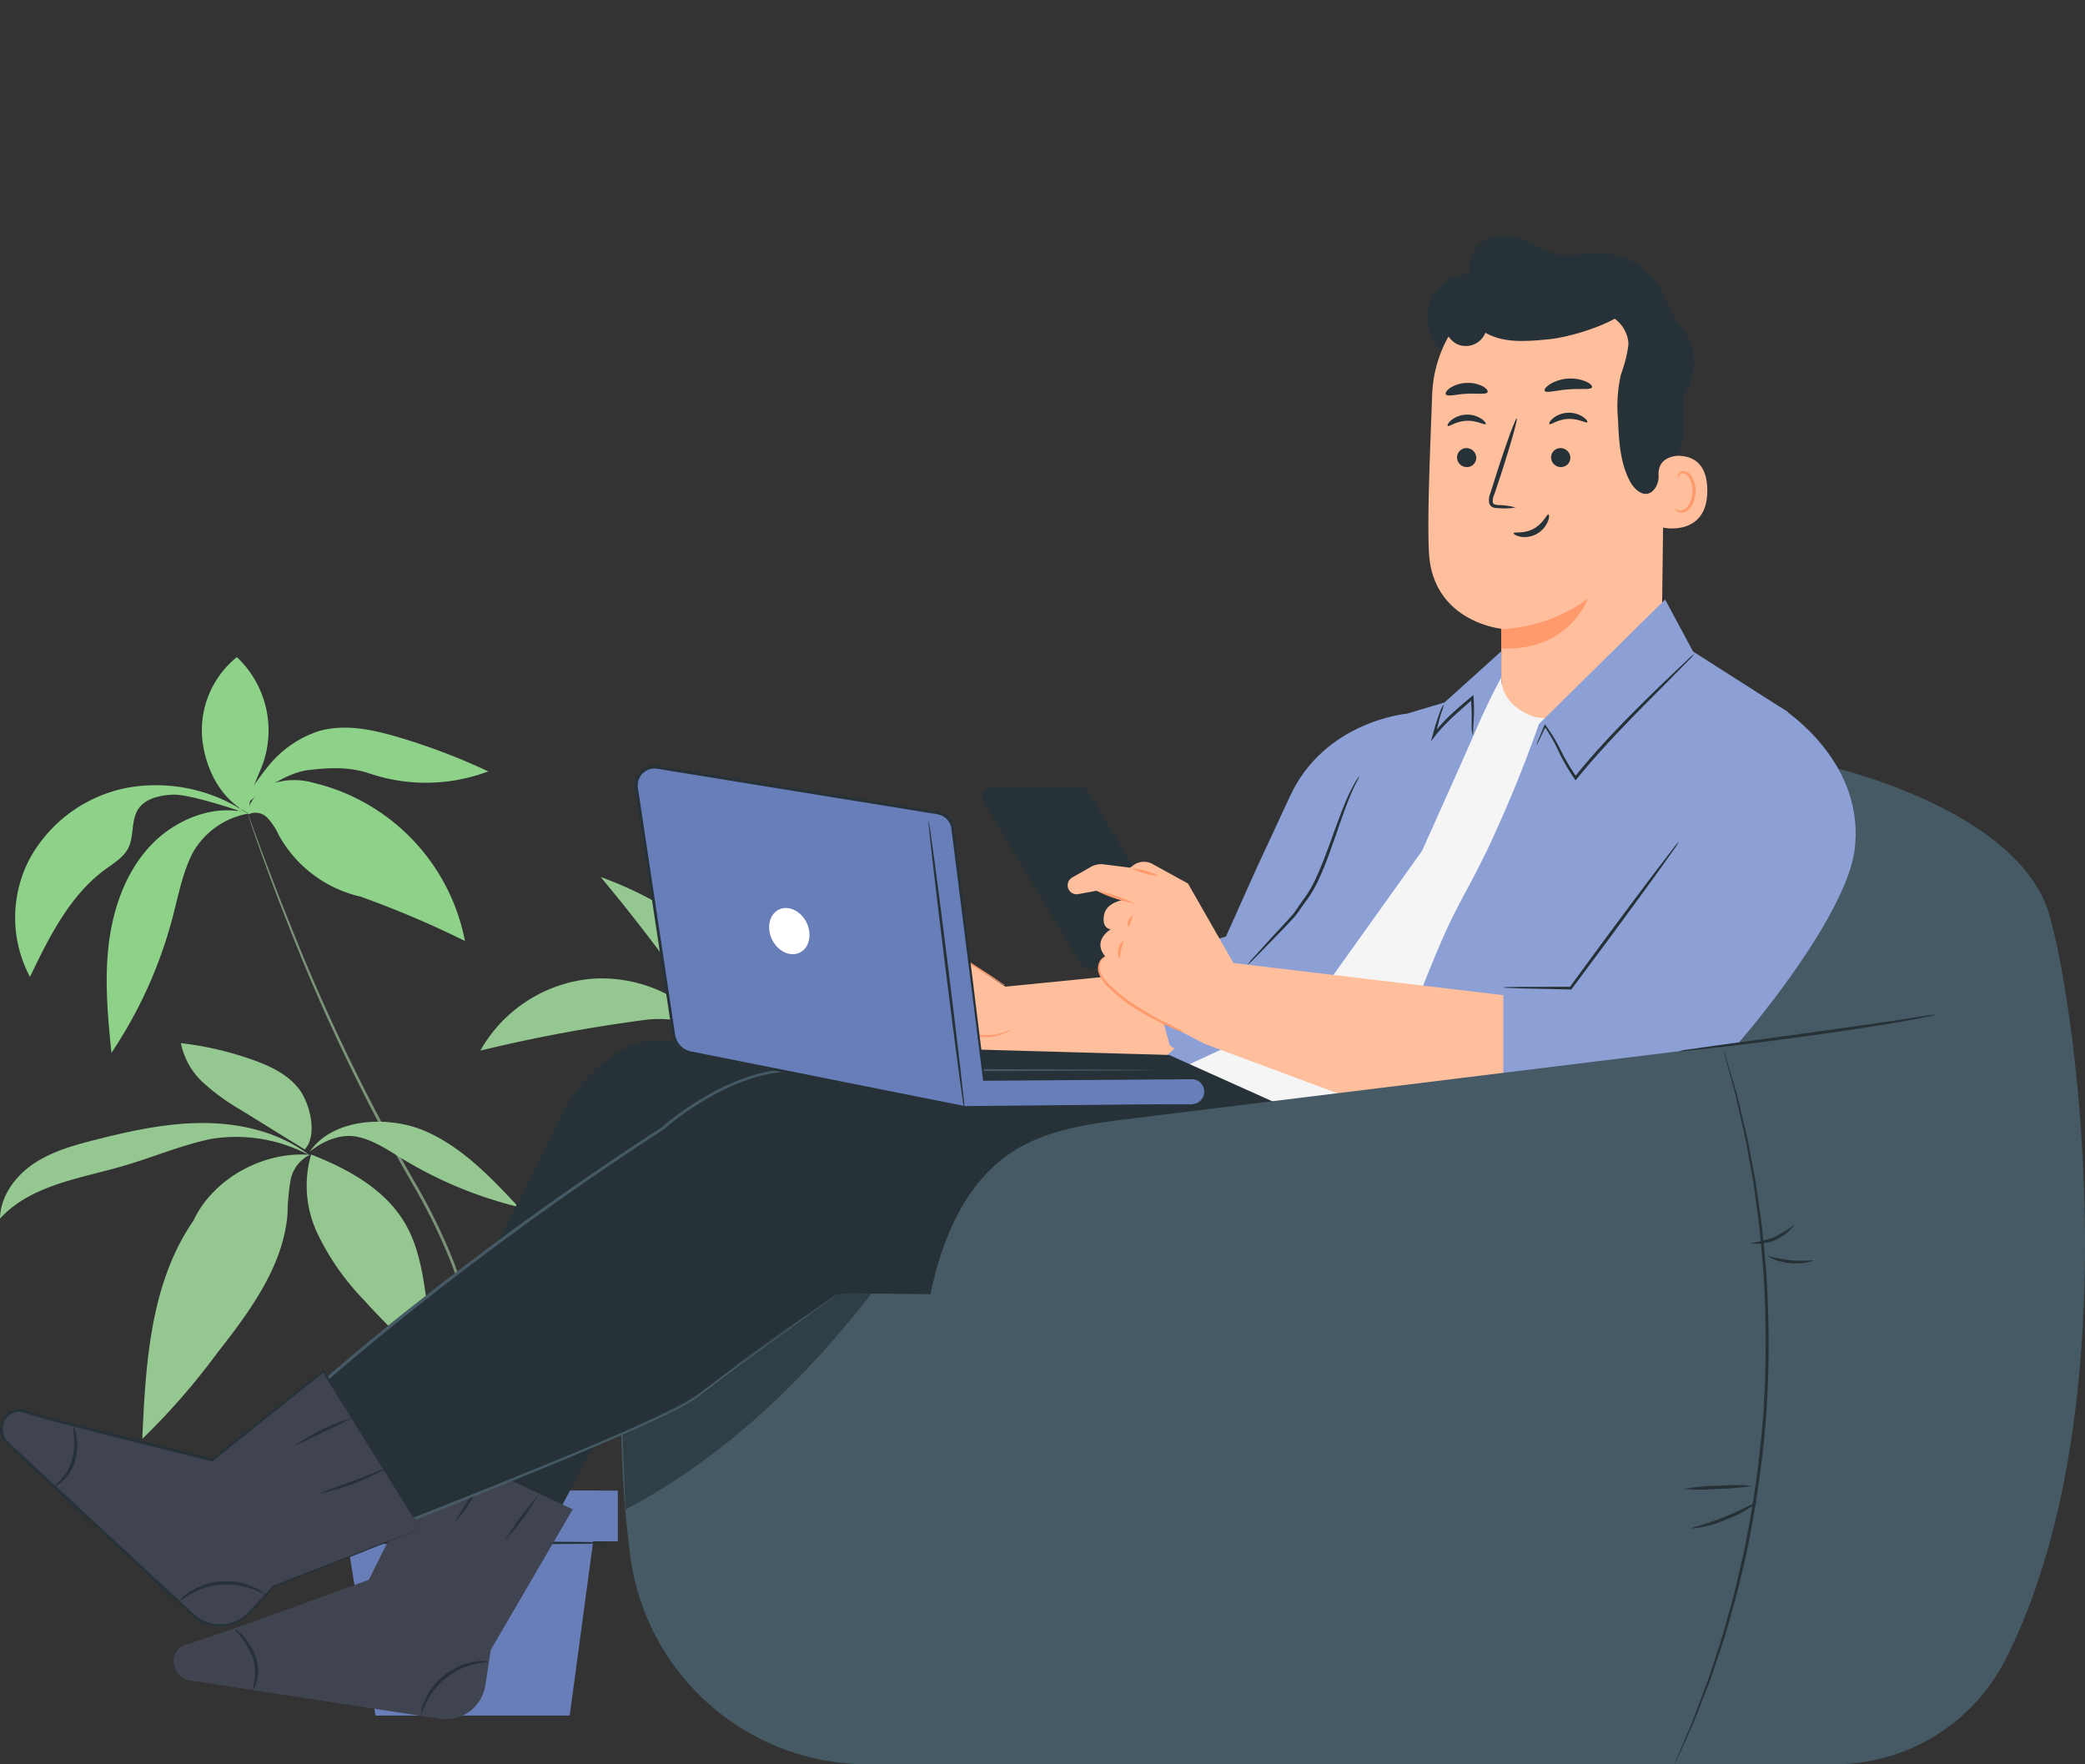 <svg xmlns="http://www.w3.org/2000/svg" xmlns:xlink="http://www.w3.org/1999/xlink" width="338" height="286" viewBox="0 0 338 286">
  <rect x="0" y="0" width="338" height="286" fill="#333333" stroke="none"/>
  <defs>
    <clipPath id="clip-remote-access">
      <rect width="338" height="286"/>
    </clipPath>
  </defs>
  <g id="remote-access" clip-path="url(#clip-remote-access)">
    <g id="_20602807_6333055" data-name="20602807_6333055" transform="translate(0 38.224)">
      <g id="Plant" transform="translate(0 68.297)">
        <g id="Group_16451" data-name="Group 16451" transform="translate(0)">
          <g id="Group_16411" data-name="Group 16411" transform="translate(40.192 25.464)">
            <g id="Group_16410" data-name="Group 16410">
              <path id="Path_2622" data-name="Path 2622" d="M626.62,296.653a1.859,1.859,0,0,0,.092.331l.314.957c.284.839.693,2.079,1.261,3.662,1.115,3.173,2.786,7.746,5,13.337a305.361,305.361,0,0,0,20.392,42.3,94.248,94.248,0,0,1,5.833,12.009,54.251,54.251,0,0,1,3.114,12,85.752,85.752,0,0,1,.038,21.019c-.646,5.972-1.507,10.764-2.062,14.078-.284,1.636-.5,2.917-.661,3.815-.069.419-.122.748-.163.994a1.838,1.838,0,0,0-.04.342,1.869,1.869,0,0,0,.086-.333c.052-.244.121-.57.208-.985l.746-3.8c.61-3.306,1.52-8.093,2.208-14.074a84.785,84.785,0,0,0,.058-21.114,54.283,54.283,0,0,0-3.112-12.1,93.664,93.664,0,0,0-5.852-12.071,318.659,318.659,0,0,1-20.492-42.2c-2.254-5.572-3.971-10.124-5.136-13.277l-1.341-3.632-.357-.942A2.079,2.079,0,0,0,626.62,296.653Z" transform="translate(-626.619 -296.653)" fill="#7b9379"/>
            </g>
          </g>
          <g id="Group_16413" data-name="Group 16413" transform="translate(48.69 78.308)">
            <g id="Group_16412" data-name="Group 16412" transform="translate(0)">
              <path id="Path_2623" data-name="Path 2623" d="M627.867,356.621a2.759,2.759,0,0,0,.284.512l.887,1.42c.776,1.23,1.928,2.99,3.361,5.159,2.853,4.344,6.927,10.261,11.019,17.043,2.033,3.4,3.834,6.716,5.355,9.79s2.729,5.92,3.692,8.329c.938,2.418,1.659,4.393,2.105,5.775.224.65.405,1.176.545,1.582a2.809,2.809,0,0,0,.22.543,2.841,2.841,0,0,0-.131-.569l-.464-1.609c-.395-1.4-1.07-3.4-1.973-5.837-.926-2.431-2.1-5.3-3.615-8.4s-3.3-6.431-5.342-9.841c-4.1-6.8-8.222-12.691-11.143-16.988l-3.481-5.076-.96-1.372A2.833,2.833,0,0,0,627.867,356.621Z" transform="translate(-627.866 -356.621)" fill="#263238"/>
            </g>
          </g>
          <g id="Group_16414" data-name="Group 16414" transform="translate(40.269 19.933)">
            <path id="Path_2624" data-name="Path 2624" d="M628.773,295.908c-.216-2.153,2.107-4.3,4.136-5.049a11.4,11.4,0,0,1,6.4-.041,32.766,32.766,0,0,1,24.557,25.64,158.4,158.4,0,0,0-17.425-7.367l1.006.285a20.329,20.329,0,0,1-13.741-10.036,10.806,10.806,0,0,0-1.84-2.82,2.714,2.714,0,0,0-3.093-.612" transform="translate(-628.759 -290.377)" fill="#8dd288"/>
          </g>
          <g id="Group_16415" data-name="Group 16415" transform="translate(2.456 20.738)">
            <path id="Path_2625" data-name="Path 2625" d="M706.41,295.994a26.416,26.416,0,0,0-19.286-4.329,23.04,23.04,0,0,0-16.022,11.3,20.457,20.457,0,0,0-.1,19.421c3.119-6.479,6.456-13.224,12.261-17.467,1.359-.993,2.9-1.9,3.662-3.4.887-1.74.524-3.888,1.283-5.687.935-2.216,3.511-2.86,5.913-2.986s9.366,2.085,12.291,3.151" transform="translate(-668.598 -291.29)" fill="#8dd288"/>
          </g>
          <g id="Group_16416" data-name="Group 16416" transform="translate(17.298 24.829)">
            <path id="Path_2626" data-name="Path 2626" d="M691.548,296.44c-5.768-1.71-12.289,1.109-16.214,5.429s-5.919,10.117-6.595,15.915-.131,11.66.456,17.468a72.643,72.643,0,0,0,9.931-22.019c.928-3.54,1.6-7.2,3.27-10.452a12.942,12.942,0,0,1,9.151-6.34" transform="translate(-668.427 -295.933)" fill="#8dd288"/>
          </g>
          <g id="Group_16417" data-name="Group 16417" transform="translate(32.718)">
            <path id="Path_2627" data-name="Path 2627" d="M672.768,293.221c-4.608-2.134-7.2-6.95-7.8-11.993a15.223,15.223,0,0,1,5.586-13.47,16.314,16.314,0,0,1,4.3,17.045c-.976,2.774-2.748,5.554-2.088,8.419" transform="translate(-664.875 -267.757)" fill="#8dd288"/>
          </g>
          <g id="Group_16419" data-name="Group 16419" transform="translate(77.443 58.709)">
            <g id="Group_16418" data-name="Group 16418" transform="translate(0)">
              <path id="Path_2628" data-name="Path 2628" d="M579.794,394.605a4.556,4.556,0,0,0,.29-.693c.183-.456.41-1.144.763-2.007.671-1.739,1.722-4.225,3.153-7.236a186.349,186.349,0,0,1,13.008-22.542,181.6,181.6,0,0,1,15.8-20.681,50.2,50.2,0,0,1,5.655-5.481,15.938,15.938,0,0,1,1.755-1.219,4.614,4.614,0,0,0,.654-.365,4.484,4.484,0,0,0-.7.283,13.226,13.226,0,0,0-1.82,1.159,45.86,45.86,0,0,0-5.784,5.4,168.12,168.12,0,0,0-15.947,20.647,172.327,172.327,0,0,0-12.92,22.66c-1.4,3.036-2.4,5.548-3.027,7.311-.328.875-.529,1.574-.684,2.04A4.742,4.742,0,0,0,579.794,394.605Z" transform="translate(-579.792 -334.379)" fill="#263238"/>
            </g>
          </g>
          <g id="Group_16420" data-name="Group 16420" transform="translate(55.003 135.116)">
            <path id="Path_2629" data-name="Path 2629" d="M609.778,457.545h31.491l4.911-36.459H603.917Z" transform="translate(-603.917 -421.086)" fill="#687eb9"/>
          </g>
          <g id="Group_16426" data-name="Group 16426" transform="translate(0 62.569)">
            <g id="Group_16421" data-name="Group 16421" transform="translate(23.068 18.058)">
              <path id="Path_2630" data-name="Path 2630" d="M665.6,369.98c3.18-6.826,11.354-11.284,18.86-10.672a5.766,5.766,0,0,0-3.12,4.159,34.8,34.8,0,0,0-.483,5.375c-.678,8.623-6.226,15.98-11.554,22.794a110.794,110.794,0,0,1-11.987,13.708C657.852,393.078,658.624,380.084,665.6,369.98Z" transform="translate(-657.314 -359.252)" fill="#95c791"/>
            </g>
            <g id="Group_16422" data-name="Group 16422" transform="translate(0 12.953)">
              <path id="Path_2631" data-name="Path 2631" d="M707.526,358.715c-4.764-3.672-10.919-5.193-16.934-5.254s-11.956,1.235-17.786,2.712c-3.5.887-7.059,1.873-10.054,3.893s-5.378,5.28-5.438,8.892c4.945-5.434,12.913-6.484,19.968-8.534,4.781-1.389,9.4-3.375,14.27-4.391a25.271,25.271,0,0,1,15.973,2.682" transform="translate(-657.314 -353.459)" fill="#95c791"/>
            </g>
            <g id="Group_16423" data-name="Group 16423" transform="translate(29.324)">
              <path id="Path_2632" data-name="Path 2632" d="M677.042,355.995c2.092-2.19.937-7.319-.884-9.74s-4.71-3.777-7.564-4.792a52.8,52.8,0,0,0-11.624-2.7,11.871,11.871,0,0,0,3.675,6.459,35.365,35.365,0,0,0,6.118,4.418l10.279,6.358" transform="translate(-656.97 -338.76)" fill="#95c791"/>
            </g>
            <g id="Group_16424" data-name="Group 16424" transform="translate(50.212 12.742)">
              <path id="Path_2633" data-name="Path 2633" d="M637.7,354.768c5.97,2.616,10.6,7.5,15.049,12.262a66.507,66.507,0,0,1-18.777-7.777c-2.311-1.406-4.6-2.981-7.244-3.571s-5.609.584-7.815,2.413C622.655,352.591,631.734,352.152,637.7,354.768Z" transform="translate(-618.918 -353.219)" fill="#95c791"/>
            </g>
            <g id="Group_16425" data-name="Group 16425" transform="translate(49.685 18.057)">
              <path id="Path_2634" data-name="Path 2634" d="M654.918,394.53c-3.337-7.663-1.931-16.958-6.169-24.162-3.246-5.516-9.242-8.79-15.2-11.117a18.086,18.086,0,0,0,1.028,12.8,40.8,40.8,0,0,0,7.474,10.731c4.06,4.487,8.474,8.637,12.882,12.781" transform="translate(-632.799 -359.251)" fill="#95c791"/>
            </g>
          </g>
          <g id="Group_16427" data-name="Group 16427" transform="translate(53.06 135.116)">
            <rect id="Rectangle_375" data-name="Rectangle 375" width="47.099" height="8.205" fill="#687eb9"/>
          </g>
          <g id="Group_16429" data-name="Group 16429" transform="translate(54.63 143.354)">
            <g id="Group_16428" data-name="Group 16428">
              <path id="Path_2635" data-name="Path 2635" d="M600.634,430.663c0,.127,10.193.229,22.764.229s22.765-.1,22.765-.229-10.19-.229-22.765-.229S600.634,430.536,600.634,430.663Z" transform="translate(-600.634 -430.434)" fill="#263238"/>
            </g>
          </g>
          <g id="Group_16430" data-name="Group 16430" transform="translate(38.114 11.434)">
            <path id="Path_2636" data-name="Path 2636" d="M624.467,295.085a51.953,51.953,0,0,1,5.476-8.236,17.454,17.454,0,0,1,8.047-5.542c4.245-1.245,8.8-.258,13.043,1a103.837,103.837,0,0,1,14.478,5.515,28.647,28.647,0,0,1-19.248.341c-3.239-1.1-6.387-.961-9.788-.574-4.142.472-9.325,4.3-12.008,7.492" transform="translate(-624.467 -280.733)" fill="#8dd288"/>
          </g>
          <g id="Group_16437" data-name="Group 16437" transform="translate(77.867 35.647)">
            <g id="Group_16431" data-name="Group 16431" transform="translate(38.478 24.536)">
              <path id="Path_2637" data-name="Path 2637" d="M567.185,350.248c7.424,9.447,9.893,22.062,9.062,34.049A81.607,81.607,0,0,0,549.91,343.4c-4.84-4.025-11.028-7.209-17.027-7.209C545.227,335.093,559.528,340.5,567.185,350.248Z" transform="translate(-532.883 -336.052)" fill="#455a64"/>
            </g>
            <g id="Group_16432" data-name="Group 16432" transform="translate(41.144 19.714)">
              <path id="Path_2638" data-name="Path 2638" d="M550.311,330.627c4.138.3,7.925,2.4,11.345,4.75,5.24,3.6,10.153,8.134,12.438,14.064a43.551,43.551,0,0,0-38.187-15.075C540.417,332.12,545.286,330.258,550.311,330.627Z" transform="translate(-535.907 -330.58)" fill="#455a64"/>
            </g>
            <g id="Group_16433" data-name="Group 16433" transform="translate(35.792 2.565)">
              <path id="Path_2639" data-name="Path 2639" d="M579.546,314.128c2.4,1.664,4.232,4.4,4.108,7.312a9.014,9.014,0,0,1-2.379,5.386,35.978,35.978,0,0,1-5.017,4.793c-1.519-6.733-3.349-13.766-4.867-20.5A21.67,21.67,0,0,1,579.546,314.128Z" transform="translate(-571.391 -311.12)" fill="#455a64"/>
            </g>
            <g id="Group_16434" data-name="Group 16434" transform="translate(19.51)">
              <path id="Path_2640" data-name="Path 2640" d="M591.968,313.135a20.08,20.08,0,0,1,7.7,8.377c1.575,3.51,2.233,7.939.245,11.233a286.682,286.682,0,0,0-18.364-24.536A60,60,0,0,1,591.968,313.135Z" transform="translate(-581.551 -308.209)" fill="#95c791"/>
            </g>
            <g id="Group_16435" data-name="Group 16435" transform="translate(0 16.424)">
              <path id="Path_2641" data-name="Path 2641" d="M601.191,326.916a23.081,23.081,0,0,1,19.66,8.614,19.164,19.164,0,0,0-10.556-2,253.471,253.471,0,0,0-27.133,5.031A23.078,23.078,0,0,1,601.191,326.916Z" transform="translate(-583.162 -326.847)" fill="#95c791"/>
            </g>
            <g id="Group_16436" data-name="Group 16436" transform="translate(33.779 24.536)">
              <path id="Path_2642" data-name="Path 2642" d="M567.892,336.052c6.992.383,13.111,5.766,15.551,12.329s1.607,14.013-1.034,20.5-6.957,12.142-11.532,17.444c-2.3-7.894-4.6-15.828-5.613-23.987S565.021,343.756,567.892,336.052Z" transform="translate(-564.841 -336.052)" fill="#455a64"/>
            </g>
          </g>
          <g id="Group_16444" data-name="Group 16444" transform="translate(111.647 38.212)" opacity="0.3">
            <g id="Group_16438" data-name="Group 16438" transform="translate(4.699 21.971)">
              <path id="Path_2643" data-name="Path 2643" d="M567.185,350.248c7.424,9.447,9.893,22.062,9.062,34.049A81.607,81.607,0,0,0,549.91,343.4c-4.84-4.025-11.028-7.209-17.027-7.209C545.227,335.093,559.528,340.5,567.185,350.248Z" transform="translate(-532.883 -336.052)"/>
            </g>
            <g id="Group_16439" data-name="Group 16439" transform="translate(7.365 17.149)">
              <path id="Path_2644" data-name="Path 2644" d="M550.311,330.627c4.138.3,7.925,2.4,11.345,4.75,5.24,3.6,10.153,8.134,12.438,14.064a43.551,43.551,0,0,0-38.187-15.075C540.417,332.12,545.286,330.258,550.311,330.627Z" transform="translate(-535.907 -330.58)"/>
            </g>
            <g id="Group_16440" data-name="Group 16440" transform="translate(2.013)">
              <path id="Path_2645" data-name="Path 2645" d="M579.546,314.128c2.4,1.664,4.232,4.4,4.108,7.312a9.014,9.014,0,0,1-2.379,5.386,35.978,35.978,0,0,1-5.017,4.793c-1.519-6.733-3.349-13.766-4.867-20.5A21.67,21.67,0,0,1,579.546,314.128Z" transform="translate(-571.391 -311.12)"/>
            </g>
            <g id="Group_16443" data-name="Group 16443" transform="translate(0 21.971)">
              <path id="Path_2648" data-name="Path 2648" d="M567.892,336.052c6.992.383,13.111,5.766,15.551,12.329s1.607,14.013-1.034,20.5-6.957,12.142-11.532,17.444c-2.3-7.894-4.6-15.828-5.613-23.987S565.021,343.756,567.892,336.052Z" transform="translate(-564.841 -336.052)"/>
            </g>
          </g>
        </g>
      </g>
      <g id="Character_00000016076461847456819550000007075275207454473142_" transform="translate(0 0)">
        <g id="Group_16409" data-name="Group 16409">
          <g id="Group_16408" data-name="Group 16408">
            <g id="Group_16175" data-name="Group 16175" transform="translate(231.386)">
              <path id="Path_2558" data-name="Path 2558" d="M124.257,200.3a7.4,7.4,0,0,1,6.692-5.041c-.768-2.171.716-4.686,2.83-5.6a8.255,8.255,0,0,1,6.684.482,22.391,22.391,0,0,0,4.429,2.031c2.087.471,4.246-.183,6.384-.255A11.945,11.945,0,0,1,162,198.161c.711,1.354,1.154,2.841,1.938,4.152.628,1.05,1.463,1.966,2.083,3.021a9.028,9.028,0,0,1-.721,9.967l-30.069-6.912a7.205,7.205,0,0,1-10.976-8.086Z" transform="translate(-123.947 -189.153)" fill="#263238"/>
            </g>
            <g id="Group_16196" data-name="Group 16196" transform="translate(135.432 113.984)">
              <g id="Group_16176" data-name="Group 16176" transform="translate(24.994 4.906)">
                <path id="Path_2559" data-name="Path 2559" d="M218.5,326.939l28.964-2.871,1.676,15.043-32.708-1.136Z" transform="translate(-216.429 -324.068)" fill="#ffbf9d"/>
              </g>
              <g id="Group_16186" data-name="Group 16186" transform="translate(0)">
                <g id="Group_16180" data-name="Group 16180" transform="translate(0.222 0.201)">
                  <g id="Group_16179" data-name="Group 16179">
                    <g id="Group_16178" data-name="Group 16178">
                      <g id="Group_16177" data-name="Group 16177">
                        <path id="Path_2560" data-name="Path 2560" d="M254.94,335.12a1.606,1.606,0,0,0,1.671.649,1.862,1.862,0,0,0,.385-.144c.863-.435.485-2.274.485-2.274l4.244-1.4s6.243,2.757,8.64,4.861,7.23-.671,7.23-.671l.315-9.567-9.164-5.983s.56.354-.207-.915-3.206-.358-3.206-.358c-.5-.609-2.182-.59-2.182-.59l-6.9,1.922a4.88,4.88,0,0,0-3.174,2.771l-2.23,5.178s-1.035,3.638-.658,4.386a1.425,1.425,0,0,0,1.785.665s.7,2.173,1.3,2.159a4.852,4.852,0,0,0,1.676-.691Z" transform="translate(-250.1 -318.729)" fill="#ffbf9d"/>
                      </g>
                    </g>
                  </g>
                </g>
                <g id="Group_16185" data-name="Group 16185">
                  <g id="Group_16184" data-name="Group 16184">
                    <g id="Group_16183" data-name="Group 16183">
                      <g id="Group_16182" data-name="Group 16182">
                        <g id="Group_16181" data-name="Group 16181">
                          <path id="Path_2561" data-name="Path 2561" d="M269.361,335.531a2.5,2.5,0,0,1-.468-.253l-1.327-.76a49.6,49.6,0,0,0-5.125-2.453l.1,0-4.234,1.428.12-.207a4.9,4.9,0,0,1,.087,1.077,2,2,0,0,1-.329,1.125,1.1,1.1,0,0,1-.536.357,1.542,1.542,0,0,1-.607.133,1.805,1.805,0,0,1-1.178-.428,1.926,1.926,0,0,1-.23-.227l-.051-.063-.025-.032-.012-.016,0,0,.271.053,0,0-.009.005-.13.078c-.172.1-.349.2-.531.288a4.927,4.927,0,0,1-.573.243,2.146,2.146,0,0,1-.318.086.745.745,0,0,1-.416-.014,1.318,1.318,0,0,1-.518-.508,4.926,4.926,0,0,1-.311-.565,10.6,10.6,0,0,1-.475-1.189l.282.136a1.675,1.675,0,0,1-1.71-.3,1.365,1.365,0,0,1-.438-.829,3.982,3.982,0,0,1,.021-.867,23.778,23.778,0,0,1,.706-3.322l0-.013.006-.015,1.189-2.763.754-1.751a8.719,8.719,0,0,1,.859-1.716,4.744,4.744,0,0,1,1.413-1.3,6.183,6.183,0,0,1,1.735-.656l6.512-1.793.028-.008h.024a6.227,6.227,0,0,1,1.211.123,2.006,2.006,0,0,1,1.122.546l-.256-.038a2.461,2.461,0,0,1,2.279-.231,2.874,2.874,0,0,1,1.4,1.6l-.068-.084,6.311,4.1,1.705,1.136a4.007,4.007,0,0,1,.577.424,3.994,3.994,0,0,1-.63-.342l-1.754-1.06-6.392-3.97-.043-.026-.025-.057a2.543,2.543,0,0,0-1.23-1.391,2.1,2.1,0,0,0-1.918.219l-.144.089-.113-.127a1.691,1.691,0,0,0-.9-.4,5.863,5.863,0,0,0-1.127-.1l.052-.007-6.5,1.829a5.763,5.763,0,0,0-1.623.614,4.313,4.313,0,0,0-1.276,1.178,8.345,8.345,0,0,0-.81,1.633l-.753,1.751-1.191,2.762.01-.027a23.617,23.617,0,0,0-.7,3.247,3.649,3.649,0,0,0-.025.765.921.921,0,0,0,.3.564,1.243,1.243,0,0,0,1.254.212l.214-.07.069.206a10.337,10.337,0,0,0,.448,1.138,2.151,2.151,0,0,0,.6.869.413.413,0,0,0,.18-.009,1.779,1.779,0,0,0,.262-.07,4.414,4.414,0,0,0,.525-.219c.172-.084.342-.174.506-.27l.122-.072.007,0,0,0,.274.053v0l.01.012.019.026.04.05a1.576,1.576,0,0,0,.18.181,1.407,1.407,0,0,0,.915.344,1.175,1.175,0,0,0,.474-.1.727.727,0,0,0,.372-.229,2.767,2.767,0,0,0,.189-1.895l-.025-.161.145-.047,4.254-1.37.055-.018.048.021a42.561,42.561,0,0,1,5.1,2.59c.572.347,1,.63,1.291.83A2.525,2.525,0,0,1,269.361,335.531Z" transform="translate(-250.649 -318.501)" fill="#ff9a6c"/>
                        </g>
                      </g>
                    </g>
                  </g>
                </g>
              </g>
              <g id="Group_16189" data-name="Group 16189" transform="translate(2.229 3.451)">
                <g id="Group_16188" data-name="Group 16188">
                  <g id="Group_16187" data-name="Group 16187">
                    <path id="Path_2562" data-name="Path 2562" d="M277.7,322.424a8.531,8.531,0,0,1-2.15,1.03,22.84,22.84,0,0,1-5.734,1.338l.207-.194c-.063.365-.133.75-.224,1.137a17.567,17.567,0,0,1-2.7,6.095,14.813,14.813,0,0,1-1.27,1.575c-.331.344-.53.517-.553.5-.058-.052.646-.835,1.547-2.255a19.589,19.589,0,0,0,2.516-6.015c.088-.376.157-.752.221-1.107l.032-.178.175-.017a27.491,27.491,0,0,0,5.678-1.169C276.851,322.715,277.676,322.362,277.7,322.424Z" transform="translate(-265.28 -322.417)" fill="#ff9a6c"/>
                  </g>
                </g>
              </g>
              <g id="Group_16192" data-name="Group 16192" transform="translate(4.88 8.611)">
                <g id="Group_16191" data-name="Group 16191" transform="translate(0)">
                  <g id="Group_16190" data-name="Group 16190">
                    <path id="Path_2563" data-name="Path 2563" d="M275.829,328.273a11.358,11.358,0,0,1-3.74,7.705c-.108-.094,1.178-1.557,2.2-3.691C275.335,330.162,275.688,328.247,275.829,328.273Z" transform="translate(-272.083 -328.273)" fill="#ff9a6c"/>
                  </g>
                </g>
              </g>
              <g id="Group_16195" data-name="Group 16195" transform="translate(7.654 5.763)">
                <g id="Group_16194" data-name="Group 16194">
                  <g id="Group_16193" data-name="Group 16193">
                    <path id="Path_2564" data-name="Path 2564" d="M270.392,333.846c.007.011-.062.068-.2.165a5.092,5.092,0,0,1-.653.377,7.641,7.641,0,0,1-2.719.757,7.748,7.748,0,0,1-4.215-.813,8.086,8.086,0,0,1-3.71-3.948l.284.124a18.126,18.126,0,0,1-6.972,1.061,5.792,5.792,0,0,1-1.887-.306,1.431,1.431,0,0,1-.8-.661,1.318,1.318,0,0,1,.647-1.773l.78-.33c2.055-.855,3.943-1.532,5.543-2.05s2.913-.879,3.825-1.108a8.084,8.084,0,0,1,1.431-.3,9.488,9.488,0,0,1-1.382.471c-.894.281-2.188.692-3.768,1.246s-3.446,1.262-5.48,2.134l-.768.335a.878.878,0,0,0-.452.491.856.856,0,0,0,.032.674.979.979,0,0,0,.566.44,5.46,5.46,0,0,0,1.734.266,17.969,17.969,0,0,0,1.872-.018,18.254,18.254,0,0,0,4.928-1l.2-.07.083.195a7.793,7.793,0,0,0,3.475,3.782,7.615,7.615,0,0,0,4.015.872,8.224,8.224,0,0,0,2.675-.612C270.069,334,270.374,333.818,270.392,333.846Z" transform="translate(-249.388 -325.04)" fill="#ff9a6c"/>
                  </g>
                </g>
              </g>
            </g>
            <g id="Group_16302" data-name="Group 16302" transform="translate(231.557 4.42)">
              <g id="Group_16299" data-name="Group 16299" transform="translate(0)">
                <g id="Group_16201" data-name="Group 16201" transform="translate(0 1.355)">
                  <g id="Group_16200" data-name="Group 16200">
                    <g id="Group_16199" data-name="Group 16199">
                      <g id="Group_16198" data-name="Group 16198">
                        <g id="Group_16197" data-name="Group 16197">
                          <path id="Path_2565" data-name="Path 2565" d="M154.238,274.476a13.149,13.149,0,0,0,12.847-13.158l.547-43.626c.51-11.715-5.694-21.786-17.095-21.986l-1.055.045a20.681,20.681,0,0,0-19.53,20.122c-.387,10.157-.8,19.972-.516,25.4.587,11.237,11.7,12.348,11.7,12.348.025,0,.03,4.194.025,7.5a13.15,13.15,0,0,0,13.075,13.359Z" transform="translate(-129.343 -195.706)" fill="#ffbf9d"/>
                        </g>
                      </g>
                    </g>
                  </g>
                </g>
                <g id="Group_16207" data-name="Group 16207" transform="translate(11.796 54.409)">
                  <g id="Group_16206" data-name="Group 16206">
                    <g id="Group_16205" data-name="Group 16205">
                      <g id="Group_16204" data-name="Group 16204">
                        <g id="Group_16203" data-name="Group 16203">
                          <g id="Group_16202" data-name="Group 16202">
                            <path id="Path_2566" data-name="Path 2566" d="M143.487,260.843a25.9,25.9,0,0,0,14.059-4.932s-3.084,8.6-14.033,8.049Z" transform="translate(-143.487 -255.911)" fill="#ff9a6c"/>
                          </g>
                        </g>
                      </g>
                    </g>
                  </g>
                </g>
                <g id="Group_16219" data-name="Group 16219" transform="translate(4.643 29.998)">
                  <g id="Group_16218" data-name="Group 16218">
                    <g id="Group_16217" data-name="Group 16217">
                      <g id="Group_16216" data-name="Group 16216">
                        <g id="Group_16215" data-name="Group 16215">
                          <g id="Group_16214" data-name="Group 16214">
                            <g id="Group_16213" data-name="Group 16213">
                              <g id="Group_16212" data-name="Group 16212">
                                <g id="Group_16211" data-name="Group 16211">
                                  <g id="Group_16210" data-name="Group 16210">
                                    <g id="Group_16209" data-name="Group 16209">
                                      <g id="Group_16208" data-name="Group 16208">
                                        <path id="Path_2567" data-name="Path 2567" d="M164.016,229.727a1.583,1.583,0,0,0,1.57,1.556,1.514,1.514,0,0,0,1.551-1.516,1.584,1.584,0,0,0-1.569-1.557A1.514,1.514,0,0,0,164.016,229.727Z" transform="translate(-164.016 -228.21)" fill="#263238"/>
                                      </g>
                                    </g>
                                  </g>
                                </g>
                              </g>
                            </g>
                          </g>
                        </g>
                      </g>
                    </g>
                  </g>
                </g>
                <g id="Group_16232" data-name="Group 16232" transform="translate(3.106 24.567)">
                  <g id="Group_16231" data-name="Group 16231">
                    <g id="Group_16230" data-name="Group 16230">
                      <g id="Group_16229" data-name="Group 16229">
                        <g id="Group_16228" data-name="Group 16228">
                          <g id="Group_16227" data-name="Group 16227">
                            <g id="Group_16226" data-name="Group 16226">
                              <g id="Group_16225" data-name="Group 16225">
                                <g id="Group_16224" data-name="Group 16224">
                                  <g id="Group_16223" data-name="Group 16223">
                                    <g id="Group_16222" data-name="Group 16222">
                                      <g id="Group_16221" data-name="Group 16221">
                                        <g id="Group_16220" data-name="Group 16220">
                                          <path id="Path_2568" data-name="Path 2568" d="M162.3,223.868c.2.2,1.348-.749,3.029-.816,1.677-.092,2.946.745,3.12.525.085-.1-.127-.467-.679-.846a4.194,4.194,0,0,0-2.508-.679,4.045,4.045,0,0,0-2.4.911C162.361,223.392,162.2,223.778,162.3,223.868Z" transform="translate(-162.272 -222.047)" fill="#263238"/>
                                        </g>
                                      </g>
                                    </g>
                                  </g>
                                </g>
                              </g>
                            </g>
                          </g>
                        </g>
                      </g>
                    </g>
                  </g>
                </g>
                <g id="Group_16244" data-name="Group 16244" transform="translate(19.891 29.997)">
                  <g id="Group_16243" data-name="Group 16243" transform="translate(0)">
                    <g id="Group_16242" data-name="Group 16242">
                      <g id="Group_16241" data-name="Group 16241">
                        <g id="Group_16240" data-name="Group 16240">
                          <g id="Group_16239" data-name="Group 16239">
                            <g id="Group_16238" data-name="Group 16238">
                              <g id="Group_16237" data-name="Group 16237">
                                <g id="Group_16236" data-name="Group 16236">
                                  <g id="Group_16235" data-name="Group 16235">
                                    <g id="Group_16234" data-name="Group 16234">
                                      <g id="Group_16233" data-name="Group 16233">
                                        <path id="Path_2569" data-name="Path 2569" d="M146.712,229.726a1.582,1.582,0,0,0,1.57,1.555,1.513,1.513,0,0,0,1.551-1.516,1.586,1.586,0,0,0-1.569-1.557A1.515,1.515,0,0,0,146.712,229.726Z" transform="translate(-146.712 -228.209)" fill="#263238"/>
                                      </g>
                                    </g>
                                  </g>
                                </g>
                              </g>
                            </g>
                          </g>
                        </g>
                      </g>
                    </g>
                  </g>
                </g>
                <g id="Group_16257" data-name="Group 16257" transform="translate(19.589 24.266)">
                  <g id="Group_16256" data-name="Group 16256">
                    <g id="Group_16255" data-name="Group 16255">
                      <g id="Group_16254" data-name="Group 16254">
                        <g id="Group_16253" data-name="Group 16253">
                          <g id="Group_16252" data-name="Group 16252">
                            <g id="Group_16251" data-name="Group 16251">
                              <g id="Group_16250" data-name="Group 16250">
                                <g id="Group_16249" data-name="Group 16249">
                                  <g id="Group_16248" data-name="Group 16248">
                                    <g id="Group_16247" data-name="Group 16247">
                                      <g id="Group_16246" data-name="Group 16246">
                                        <g id="Group_16245" data-name="Group 16245">
                                          <path id="Path_2570" data-name="Path 2570" d="M143.595,223.527c.2.2,1.35-.749,3.03-.816,1.677-.092,2.946.745,3.12.525.085-.1-.125-.467-.68-.846a4.2,4.2,0,0,0-2.507-.68,4.056,4.056,0,0,0-2.4.911C143.657,223.052,143.5,223.438,143.595,223.527Z" transform="translate(-143.567 -221.706)" fill="#263238"/>
                                        </g>
                                      </g>
                                    </g>
                                  </g>
                                </g>
                              </g>
                            </g>
                          </g>
                        </g>
                      </g>
                    </g>
                  </g>
                </g>
                <g id="Group_16269" data-name="Group 16269" transform="translate(9.792 25.192)">
                  <g id="Group_16268" data-name="Group 16268">
                    <g id="Group_16267" data-name="Group 16267">
                      <g id="Group_16266" data-name="Group 16266">
                        <g id="Group_16265" data-name="Group 16265">
                          <g id="Group_16264" data-name="Group 16264">
                            <g id="Group_16263" data-name="Group 16263">
                              <g id="Group_16262" data-name="Group 16262">
                                <g id="Group_16261" data-name="Group 16261">
                                  <g id="Group_16260" data-name="Group 16260">
                                    <g id="Group_16259" data-name="Group 16259">
                                      <g id="Group_16258" data-name="Group 16258">
                                        <path id="Path_2571" data-name="Path 2571" d="M160.891,237.184a10.844,10.844,0,0,0-2.749-.39c-.431-.027-.841-.1-.924-.4a2.31,2.31,0,0,1,.234-1.32l1.133-3.413c1.569-4.858,2.687-8.845,2.5-8.908s-1.618,3.823-3.187,8.681c-.376,1.2-.737,2.339-1.079,3.431a2.629,2.629,0,0,0-.153,1.741,1.084,1.084,0,0,0,.731.615,2.8,2.8,0,0,0,.733.073A10.637,10.637,0,0,0,160.891,237.184Z" transform="translate(-156.559 -222.756)" fill="#263238"/>
                                      </g>
                                    </g>
                                  </g>
                                </g>
                              </g>
                            </g>
                          </g>
                        </g>
                      </g>
                    </g>
                  </g>
                </g>
                <g id="Group_16277" data-name="Group 16277" transform="translate(18.833 18.709)">
                  <g id="Group_16276" data-name="Group 16276" transform="translate(0)">
                    <g id="Group_16275" data-name="Group 16275">
                      <g id="Group_16274" data-name="Group 16274">
                        <g id="Group_16273" data-name="Group 16273">
                          <g id="Group_16272" data-name="Group 16272">
                            <g id="Group_16271" data-name="Group 16271">
                              <g id="Group_16270" data-name="Group 16270">
                                <path id="Path_2572" data-name="Path 2572" d="M142.732,217.4c.246.432,1.858-.1,3.84-.23,1.981-.169,3.65.117,3.832-.345.079-.22-.271-.6-.984-.931a6.527,6.527,0,0,0-5.846.439C142.915,216.76,142.622,217.191,142.732,217.4Z" transform="translate(-142.709 -215.399)" fill="#263238"/>
                              </g>
                            </g>
                          </g>
                        </g>
                      </g>
                    </g>
                  </g>
                </g>
                <g id="Group_16285" data-name="Group 16285" transform="translate(2.798 19.425)">
                  <g id="Group_16284" data-name="Group 16284">
                    <g id="Group_16283" data-name="Group 16283">
                      <g id="Group_16282" data-name="Group 16282">
                        <g id="Group_16281" data-name="Group 16281">
                          <g id="Group_16280" data-name="Group 16280">
                            <g id="Group_16279" data-name="Group 16279">
                              <g id="Group_16278" data-name="Group 16278">
                                <path id="Path_2573" data-name="Path 2573" d="M161.978,218.1c.36.383,1.717-.062,3.363-.125,1.643-.114,3.045.182,3.356-.238.136-.2-.093-.59-.712-.946a5.179,5.179,0,0,0-2.751-.569,5.117,5.117,0,0,0-2.663.862C162,217.5,161.818,217.91,161.978,218.1Z" transform="translate(-161.922 -216.212)" fill="#263238"/>
                              </g>
                            </g>
                          </g>
                        </g>
                      </g>
                    </g>
                  </g>
                </g>
                <g id="Group_16289" data-name="Group 16289" transform="translate(37.731 31.24)">
                  <g id="Group_16288" data-name="Group 16288" transform="translate(0)">
                    <g id="Group_16287" data-name="Group 16287">
                      <g id="Group_16286" data-name="Group 16286">
                        <path id="Path_2574" data-name="Path 2574" d="M121.51,230.083c.183-.091,7.419-2.6,7.489,5.093s-7.458,6.181-7.473,5.961S121.51,230.083,121.51,230.083Z" transform="translate(-121.51 -229.619)" fill="#ffbf9d"/>
                      </g>
                    </g>
                  </g>
                </g>
                <g id="Group_16294" data-name="Group 16294" transform="translate(40 33.716)">
                  <g id="Group_16293" data-name="Group 16293" transform="translate(0)">
                    <g id="Group_16292" data-name="Group 16292">
                      <g id="Group_16291" data-name="Group 16291">
                        <g id="Group_16290" data-name="Group 16290">
                          <path id="Path_2575" data-name="Path 2575" d="M123.672,238.532c.033-.025.131.093.352.194a1.266,1.266,0,0,0,.975.011c.788-.306,1.442-1.6,1.465-2.991a4.547,4.547,0,0,0-.382-1.916,1.525,1.525,0,0,0-.99-1.02.659.659,0,0,0-.766.375c-.1.216-.049.369-.089.382-.02.019-.162-.128-.1-.446a.859.859,0,0,1,.29-.485.962.962,0,0,1,.719-.2,1.846,1.846,0,0,1,1.373,1.18,4.665,4.665,0,0,1,.471,2.141c-.033,1.551-.792,3.01-1.872,3.342a1.364,1.364,0,0,1-1.194-.192C123.687,238.717,123.646,238.546,123.672,238.532Z" transform="translate(-123.665 -232.43)" fill="#ff9a6c"/>
                        </g>
                      </g>
                    </g>
                  </g>
                </g>
                <g id="Group_16298" data-name="Group 16298" transform="translate(5.205)">
                  <g id="Group_16297" data-name="Group 16297">
                    <g id="Group_16296" data-name="Group 16296">
                      <g id="Group_16295" data-name="Group 16295">
                        <path id="Path_2576" data-name="Path 2576" d="M153.083,206.658a5.5,5.5,0,0,0-3.738-4.268,7.623,7.623,0,0,0-5.056.063c-4.213,1.536-11.409,3.83-13.29,2.36a11.75,11.75,0,0,1-3.353-3.494l-1.488,1.616c-1.212-.686,2.421-4.722,5.4-6.113,4.5-2.1,11.366-3.4,15.514-2.191,4.994,1.454,9.144,4.007,11.654,8.68a30.978,30.978,0,0,1,3.312,15.455c-.043,1.628.254,6.3-1.321,6.656-1.217.278-2.78.821-2.691,3.169a3.28,3.28,0,0,1-.776,2.35c-1.369,1.5-3.044.093-3.815-1.318-1.646-3.014-1.832-6.613-1.978-10.066a23.138,23.138,0,0,1,.47-7.32,22.952,22.952,0,0,0,1.206-4.73A3.986,3.986,0,0,0,153.083,206.658Z" transform="translate(-125.92 -194.169)" fill="#263238"/>
                      </g>
                    </g>
                  </g>
                </g>
              </g>
              <g id="Group_16301" data-name="Group 16301" transform="translate(13.828 40.74)">
                <g id="Group_16300" data-name="Group 16300" transform="translate(0)">
                  <path id="Path_2577" data-name="Path 2577" d="M150.634,243.441c-.046.116.3.405,1,.558a4,4,0,0,0,2.709-.426,4.114,4.114,0,0,0,1.83-2.035c.259-.658.22-1.106.1-1.135-.26-.087-.819,1.458-2.4,2.316C152.3,243.594,150.709,243.181,150.634,243.441Z" transform="translate(-150.63 -240.4)" fill="#263238"/>
                </g>
              </g>
            </g>
            <g id="Group_16303" data-name="Group 16303" transform="translate(100.697 85.98)">
              <path id="Path_2578" data-name="Path 2578" d="M188.951,351.6l35.792-7.871,22.973-57.008s30.743,6.819,35.817,23.995c4.388,14.851,13.445,80.479-7.144,120.939a31.1,31.1,0,0,1-27.758,16.863H92.019a38.829,38.829,0,0,1-38.591-34.508,170.642,170.642,0,0,1-1.376-20.343l25.147-19.3Z" transform="translate(-52.037 -286.722)" fill="#455a64"/>
            </g>
            <g id="Group_16305" data-name="Group 16305" transform="translate(100.634 165.856)" opacity="0.3">
              <g id="Group_16304" data-name="Group 16304" transform="translate(0)">
                <path id="Path_2579" data-name="Path 2579" d="M315.839,382.2c-11.019,14.4-24.435,27.341-40.477,35.79l-.76-19.545,29.622-21.081Z" transform="translate(-274.602 -377.365)"/>
              </g>
            </g>
            <g id="Group_16332" data-name="Group 16332" transform="translate(159.248 58.953)">
              <g id="Group_16306" data-name="Group 16306" transform="translate(26.683 12.231)">
                <path id="Path_2580" data-name="Path 2580" d="M212.583,273.644c0,1.036-8.141,4.391-11.822,2.921-5.6-2.237-4.908-6.633-4.908-6.633l-3.1,3.28-31.173,47.493L138.406,336l37.088,11.745,38.871-44.662Z" transform="translate(-138.406 -269.932)" fill="#f5f5f5"/>
              </g>
              <g id="Group_16307" data-name="Group 16307" transform="translate(49.854)">
                <path id="Path_2581" data-name="Path 2581" d="M167.509,256.052l.82,1.529,3.7,6.9,15.4,9.819-31.66,37.631-14.455,34.16-34.631,10.841s16.478-25.342,21.6-38.291,5.644-12.349,10.314-21.835a214.625,214.625,0,0,0,8.462-20.58Z" transform="translate(-106.679 -256.052)" fill="#8ca0d6"/>
              </g>
              <g id="Group_16308" data-name="Group 16308" transform="translate(27.79 8.394)">
                <path id="Path_2582" data-name="Path 2582" d="M168.125,324.961l-6.791,6.339-1.922,3.915,25.252-11.75,18.231-25.525s6.5-14.41,8.73-19.572c2.348-5.431,4.1-8.5,4.1-8.5l.026-4.288-9.214,8.3-7.682,2.289-12.829,20.279Z" transform="translate(-159.412 -265.577)" fill="#8ca0d6"/>
              </g>
              <g id="Group_16309" data-name="Group 16309" transform="translate(26.68 18.519)">
                <path id="Path_2583" data-name="Path 2583" d="M194.426,302.46s3.065-6.543,5.568-11.978c5.641-12.251,18.937-13.415,18.937-13.415l-14.7,40.764L186.224,330.6s-5.121,1.788-5.764,0c0,0-3.751-13.514-3.638-13.569s12.815-3.849,12.815-3.849l5.115-11.421" transform="translate(-176.82 -277.067)" fill="#8ca0d6"/>
              </g>
              <g id="Group_16322" data-name="Group 16322" transform="translate(0 30.429)">
                <g id="Group_16310" data-name="Group 16310">
                  <path id="Path_2584" data-name="Path 2584" d="M232.714,291.338l17.492,29.145-18.319-.543-16.154-27a1.556,1.556,0,0,1,1.335-2.355h14.31A1.558,1.558,0,0,1,232.714,291.338Z" transform="translate(-215.511 -290.583)" fill="#263238"/>
                </g>
                <g id="Group_16311" data-name="Group 16311" transform="translate(13.824 12.09)">
                  <path id="Path_2585" data-name="Path 2585" d="M229.672,325.926l-43.783-5.212-7.363-12.886-5.762-3.17a2.873,2.873,0,0,0-3.078.2l-.543.4-4.276-.538a3.4,3.4,0,0,0-2.1.418l-3.031,1.725a1.451,1.451,0,0,0-.72,1.254h0a1.451,1.451,0,0,0,1.715,1.428l2.947-.542,4.507,1.47s-2.909.308-3.277,2.518,1.1,2.253,1.1,2.253-3.06,1.781-.92,4.374c0,0-2.551,1.7.308,4.925,1.935,2.185,15.878,9.3,15.878,9.3l48.4,17.99Z" transform="translate(-159.011 -304.302)" fill="#ffbf9d"/>
                </g>
                <g id="Group_16313" data-name="Group 16313" transform="translate(18.747 27.438)">
                  <g id="Group_16312" data-name="Group 16312">
                    <path id="Path_2586" data-name="Path 2586" d="M218.842,321.724c0-.018-.329,0-.713.4a2.314,2.314,0,0,0-.465,2.162,6.359,6.359,0,0,0,1.884,2.693,22.935,22.935,0,0,0,3.075,2.539A41.164,41.164,0,0,0,228.939,333a17.453,17.453,0,0,0,2.765,1.119,21.262,21.262,0,0,0-2.625-1.412,53.876,53.876,0,0,1-6.195-3.57,25.234,25.234,0,0,1-3.043-2.466,6.337,6.337,0,0,1-1.866-2.48,2.189,2.189,0,0,1,.29-1.956C218.568,321.848,218.863,321.765,218.842,321.724Z" transform="translate(-217.575 -321.72)" fill="#ff9a6c"/>
                  </g>
                </g>
                <g id="Group_16315" data-name="Group 16315" transform="translate(24.124 13.113)">
                  <g id="Group_16314" data-name="Group 16314" transform="translate(0)">
                    <path id="Path_2587" data-name="Path 2587" d="M222.409,305.5a11.909,11.909,0,0,0,4.492,1.217,11.909,11.909,0,0,0-4.492-1.217Z" transform="translate(-222.408 -305.463)" fill="#ff9a6c"/>
                  </g>
                </g>
                <g id="Group_16317" data-name="Group 16317" transform="translate(18.485 16.76)">
                  <g id="Group_16316" data-name="Group 16316">
                    <path id="Path_2588" data-name="Path 2588" d="M226.842,309.625a23.564,23.564,0,0,0,6.225,2.069,23.57,23.57,0,0,0-6.225-2.069Z" transform="translate(-226.841 -309.602)" fill="#ff9a6c"/>
                  </g>
                </g>
                <g id="Group_16319" data-name="Group 16319" transform="translate(23.557 20.926)">
                  <g id="Group_16318" data-name="Group 16318" transform="translate(0)">
                    <path id="Path_2589" data-name="Path 2589" d="M227.446,316.03c.13-.014.19-.4.341-.823s.328-.769.234-.859-.486.175-.668.711S227.324,316.05,227.446,316.03Z" transform="translate(-227.268 -314.33)" fill="#ff9a6c"/>
                  </g>
                </g>
                <g id="Group_16321" data-name="Group 16321" transform="translate(21.978 24.955)">
                  <g id="Group_16320" data-name="Group 16320" transform="translate(0)">
                    <path id="Path_2590" data-name="Path 2590" d="M229.13,321.629c.129-.029.08-.654.264-1.375s.5-1.256.4-1.341c-.084-.089-.644.387-.848,1.232S229.014,321.668,229.13,321.629Z" transform="translate(-228.872 -318.902)" fill="#ff9a6c"/>
                  </g>
                </g>
              </g>
              <g id="Group_16323" data-name="Group 16323" transform="translate(84.484 17.467)">
                <path id="Path_2591" data-name="Path 2591" d="M139.1,275.873c1.456.886,13.838,9.336,12.03,23.188s-29.211,45.171-34.932,45.774l-21.984,3.614v-25.9l10.54-.6,13.853-27.1Z" transform="translate(-94.219 -275.873)" fill="#8ca0d6"/>
              </g>
              <g id="Group_16325" data-name="Group 16325" transform="translate(84.484 39.25)">
                <g id="Group_16324" data-name="Group 16324" transform="translate(0)">
                  <path id="Path_2592" data-name="Path 2592" d="M126.726,324.231a3.465,3.465,0,0,0,.787.077l2.22.085,7.875.174.111,0,.068-.092,5.568-7.483c3.32-4.489,6.3-8.569,8.44-11.536l2.512-3.53a9.819,9.819,0,0,0,.867-1.334,9.875,9.875,0,0,0-1.022,1.22l-2.638,3.436c-2.211,2.914-5.238,6.962-8.557,11.451l-5.523,7.517.179-.089-7.876.006-2.221.038A3.442,3.442,0,0,0,126.726,324.231Z" transform="translate(-126.726 -300.592)" fill="#263238"/>
                </g>
              </g>
              <g id="Group_16327" data-name="Group 16327" transform="translate(89.829 8.782)">
                <g id="Group_16326" data-name="Group 16326" transform="translate(0)">
                  <path id="Path_2593" data-name="Path 2593" d="M123.868,280.84a4.161,4.161,0,0,0,.43-.784l1.087-2.271-.234.024a28.059,28.059,0,0,1,2.121,3.655,32.72,32.72,0,0,0,2.756,4.853l.177.245.191-.235c1.423-1.754,3.051-3.625,4.8-5.535,3.839-4.174,7.5-7.78,10.121-10.425l3.089-3.144a9.931,9.931,0,0,0,1.082-1.2,10.228,10.228,0,0,0-1.218,1.066l-3.2,3.031c-2.681,2.581-6.388,6.151-10.24,10.34-1.759,1.917-3.386,3.8-4.8,5.58l.367.01a34.182,34.182,0,0,1-2.787-4.758,25.654,25.654,0,0,0-2.244-3.639l-.145-.192-.09.216L124.168,280A4.1,4.1,0,0,0,123.868,280.84Z" transform="translate(-123.865 -266.018)" fill="#263238"/>
                </g>
              </g>
              <g id="Group_16329" data-name="Group 16329" transform="translate(72.723 15.494)">
                <g id="Group_16328" data-name="Group 16328">
                  <path id="Path_2594" data-name="Path 2594" d="M166.526,275.12a4.557,4.557,0,0,0-.664,1.3,35.42,35.42,0,0,0-1.151,3.644l-.3,1.068.682-.88a29.464,29.464,0,0,1,3.232-3.4c1.017-.939,2.018-1.8,2.924-2.593l-.374-.144a39.9,39.9,0,0,1,.137,4.349,4.891,4.891,0,0,0,.213,1.7c.056-.008.009-.63.063-1.7a27.647,27.647,0,0,0,.038-4.412l-.045-.418-.329.274c-.924.77-1.938,1.628-2.965,2.576a25.663,25.663,0,0,0-3.244,3.507l.384.188c.382-1.529.689-2.8.972-3.671A9.129,9.129,0,0,0,166.526,275.12Z" transform="translate(-164.413 -273.634)" fill="#263238"/>
                </g>
              </g>
              <g id="Group_16331" data-name="Group 16331" transform="translate(43 28.616)">
                <g id="Group_16330" data-name="Group 16330">
                  <path id="Path_2595" data-name="Path 2595" d="M185.5,319.114a7.791,7.791,0,0,0,1.043-.964l2.709-2.753c1.133-1.19,2.488-2.524,3.965-4.171.679-.866,1.276-1.82,1.984-2.748a18.325,18.325,0,0,0,1.829-3.188c1.052-2.278,1.841-4.524,2.556-6.56s1.336-3.875,1.917-5.395,1.1-2.729,1.507-3.541a10.869,10.869,0,0,0,.629-1.269c-.014-.01-.093.09-.232.287a9.455,9.455,0,0,0-.568.89,29.959,29.959,0,0,0-1.663,3.5c-.626,1.512-1.287,3.342-2.021,5.37s-1.538,4.257-2.575,6.5a18.387,18.387,0,0,1-1.771,3.109c-.71.942-1.311,1.917-1.955,2.756-1.383,1.578-2.771,3-3.855,4.206l-2.6,2.865A7.882,7.882,0,0,0,185.5,319.114Z" transform="translate(-185.498 -288.525)" fill="#263238"/>
                </g>
              </g>
            </g>
            <g id="Group_16380" data-name="Group 16380" transform="translate(0 130.444)">
              <g id="Group_16333" data-name="Group 16333" transform="translate(59.79)">
                <path id="Path_2596" data-name="Path 2596" d="M323.789,339.52l-83.117-2.337a9.206,9.206,0,0,0-3.839.712c-3.022,1.287-8.459,4.589-12.186,12.507-5.407,11.491-30.6,59.9-30.6,59.9l25.485,13.06,31.255-57.978,96.331-8.18L346,349.5Z" transform="translate(-194.044 -337.18)" fill="#263238"/>
              </g>
              <g id="Group_16355" data-name="Group 16355" transform="translate(28.133 65.634)">
                <g id="Group_16354" data-name="Group 16354">
                  <g id="Group_16339" data-name="Group 16339">
                    <g id="Group_16338" data-name="Group 16338">
                      <g id="Group_16337" data-name="Group 16337">
                        <g id="Group_16336" data-name="Group 16336">
                          <g id="Group_16335" data-name="Group 16335">
                            <g id="Group_16334" data-name="Group 16334">
                              <path id="Path_2597" data-name="Path 2597" d="M394.948,422.017l-13.284,22.794-.884,5.762a6.458,6.458,0,0,1-7.363,5.4L333,449.774a3.156,3.156,0,0,1-2.5-4.322,2.753,2.753,0,0,1,1.925-1.567c3.38-.863,29.465-10.438,29.465-10.438l10.88-21.786Z" transform="translate(-330.238 -411.66)" fill="#404450"/>
                            </g>
                          </g>
                        </g>
                      </g>
                    </g>
                  </g>
                  <g id="Group_16341" data-name="Group 16341" transform="translate(53.574 8.03)">
                    <g id="Group_16340" data-name="Group 16340" transform="translate(0)">
                      <path id="Path_2598" data-name="Path 2598" d="M336.516,428.371a48.569,48.569,0,0,0,5.6-7.6,48.545,48.545,0,0,0-5.6,7.6Z" transform="translate(-336.51 -420.772)" fill="#263238"/>
                    </g>
                  </g>
                  <g id="Group_16343" data-name="Group 16343" transform="translate(45.643 4.278)">
                    <g id="Group_16342" data-name="Group 16342" transform="translate(0)">
                      <path id="Path_2599" data-name="Path 2599" d="M346.469,424.678a23.691,23.691,0,0,0,4.753-8.162c-.122-.054-1.05,1.845-2.363,4.09S346.361,424.6,346.469,424.678Z" transform="translate(-346.462 -416.515)" fill="#263238"/>
                    </g>
                  </g>
                  <g id="Group_16348" data-name="Group 16348" transform="translate(40.091 34.937)">
                    <g id="Group_16347" data-name="Group 16347" transform="translate(0)">
                      <g id="Group_16346" data-name="Group 16346">
                        <g id="Group_16345" data-name="Group 16345">
                          <g id="Group_16344" data-name="Group 16344">
                            <path id="Path_2600" data-name="Path 2600" d="M345.795,459.956c.085.023.3-.79.906-1.975a11.729,11.729,0,0,1,7.869-6.176c1.3-.307,2.135-.323,2.133-.411a5.07,5.07,0,0,0-2.209.039,10.811,10.811,0,0,0-8.138,6.387A5.082,5.082,0,0,0,345.795,459.956Z" transform="translate(-345.779 -451.307)" fill="#263238"/>
                          </g>
                        </g>
                      </g>
                    </g>
                  </g>
                  <g id="Group_16353" data-name="Group 16353" transform="translate(9.955 29.766)">
                    <g id="Group_16352" data-name="Group 16352">
                      <g id="Group_16351" data-name="Group 16351">
                        <g id="Group_16350" data-name="Group 16350">
                          <g id="Group_16349" data-name="Group 16349">
                            <path id="Path_2601" data-name="Path 2601" d="M391.026,455.337a3.427,3.427,0,0,0,.643-1.511,7.006,7.006,0,0,0-.2-3.969,9.684,9.684,0,0,0-2.1-3.363c-.7-.732-1.208-1.1-1.253-1.051s.356.522.965,1.3a11.893,11.893,0,0,1,1.885,3.291,7.772,7.772,0,0,1,.33,3.72A9.219,9.219,0,0,0,391.026,455.337Z" transform="translate(-388.111 -445.438)" fill="#263238"/>
                          </g>
                        </g>
                      </g>
                    </g>
                  </g>
                </g>
              </g>
              <g id="Group_16356" data-name="Group 16356" transform="translate(41.882 5.412)">
                <path id="Path_2602" data-name="Path 2602" d="M341.981,351.582s-85.776-8.6-89.943-8.252c-7.694.634-21.878,12.766-47.051,29.665a231.6,231.6,0,0,0-36.116,30.358l8.043,18.368s56.414-20.561,65.258-27.953c7.351-6.144,20.757-14.891,20.757-14.891l33.087.333L320.6,381.38a36.154,36.154,0,0,0,31.882-14.034l9.547-12.468Z" transform="translate(-168.871 -343.321)" fill="#263238"/>
              </g>
              <g id="Group_16358" data-name="Group 16358" transform="translate(41.592 4.596)">
                <g id="Group_16357" data-name="Group 16357">
                  <path id="Path_2603" data-name="Path 2603" d="M318.1,378.509s-.139.081-.4.258l-1.155.795-4.451,3.125c-3.864,2.76-9.544,6.723-16.5,11.991-.437.323-.852.7-1.323.991l-1.421.886c-1.019.511-2.043,1.069-3.123,1.577l-3.32,1.542-3.49,1.541c-4.759,2.06-9.912,4.216-15.409,6.447-10.993,4.468-23.333,9.326-36.651,14.441l.3.132c-2.326-5.894-4.779-12.107-7.294-18.477l-.053.263,10.009-10.208-.013.013c2.348-2.036,4.869-4.2,7.447-6.341a524.723,524.723,0,0,1,48.076-35.268l.012-.008.015-.013a46.808,46.808,0,0,1,7.282-5.12,35.738,35.738,0,0,1,7.783-3.379c.665-.181,1.336-.324,2-.487l2-.308,2-.106,1.992,0,7.694-.011,25.9-.052,16.809-.063,4.455-.035,1.146-.018c.257-.006.388-.018.388-.018s-.13-.012-.388-.018l-1.146-.018-4.455-.035L346,342.459l-25.9-.052L312.4,342.4l-1.992,0-2.036.1-2.041.308c-.672.163-1.354.308-2.03.491a36.155,36.155,0,0,0-7.882,3.4,47.222,47.222,0,0,0-7.365,5.161l.026-.02A517.985,517.985,0,0,0,240.935,387.1c-2.581,2.141-5.106,4.309-7.456,6.349l-.007.006-.007.007L223.46,403.677l-.112.114.059.15,7.309,18.47.085.214.211-.082c13.316-5.132,25.649-10.013,36.634-14.51,5.494-2.245,10.642-4.418,15.4-6.5l3.488-1.555,3.32-1.559c1.081-.514,2.111-1.08,3.132-1.6l1.451-.915c.481-.3.884-.673,1.321-1,6.925-5.293,12.582-9.3,16.417-12.1l4.408-3.187,1.132-.827C317.973,378.613,318.1,378.509,318.1,378.509Z" transform="translate(-223.348 -342.395)" fill="#455a64"/>
                </g>
              </g>
              <g id="Group_16379" data-name="Group 16379" transform="translate(0 53.335)">
                <g id="Group_16378" data-name="Group 16378">
                  <g id="Group_16367" data-name="Group 16367">
                    <g id="Group_16366" data-name="Group 16366">
                      <g id="Group_16365" data-name="Group 16365">
                        <g id="Group_16364" data-name="Group 16364">
                          <g id="Group_16363" data-name="Group 16363">
                            <g id="Group_16362" data-name="Group 16362">
                              <g id="Group_16359" data-name="Group 16359" transform="translate(0.224 0.258)">
                                <path id="Path_2604" data-name="Path 2604" d="M426.186,423.544,402.418,432.9l-3.958,4.279a6.458,6.458,0,0,1-9.126.355l-30.02-27.771a3.155,3.155,0,0,1,.352-4.979,2.751,2.751,0,0,1,2.473-.219c3.284,1.178,30.258,7.848,30.258,7.848L410.466,398Z" transform="translate(-358.265 -397.997)" fill="#404450"/>
                              </g>
                              <g id="Group_16361" data-name="Group 16361">
                                <g id="Group_16360" data-name="Group 16360">
                                  <path id="Path_2605" data-name="Path 2605" d="M426.41,423.509s-.078-.149-.256-.447l-.795-1.325-3.093-5.108-11.429-18.758-.1-.167-.153.122L392.49,412.208l.182-.04-16.088-4.054-8.507-2.209c-1.436-.385-2.888-.769-4.332-1.192-.365-.1-.719-.216-1.074-.33a4.519,4.519,0,0,0-1.163-.274,3,3,0,0,0-2.253.841,3.4,3.4,0,0,0-.319,4.43,5.463,5.463,0,0,0,.8.84l.82.758,1.63,1.508,6.4,5.915,12.1,11.175,5.635,5.2,2.7,2.489a9.311,9.311,0,0,0,1.424,1.144,6.651,6.651,0,0,0,8.083-.869c1.509-1.579,2.883-3.115,4.234-4.569l-.059.041,17.411-6.948,4.693-1.889,1.208-.493c.268-.109.395-.17.395-.17s-.157.051-.441.157l-1.25.474-4.759,1.83-17.378,6.74-.033.013-.026.027c-1.352,1.441-2.755,2.992-4.241,4.534a6.283,6.283,0,0,1-7.635.8,8.869,8.869,0,0,1-1.361-1.1l-2.691-2.5-5.621-5.213-12.081-11.194-6.394-5.92-1.63-1.509a16.87,16.87,0,0,1-1.563-1.532,2.941,2.941,0,0,1,.263-3.827,2.533,2.533,0,0,1,1.909-.716,4.013,4.013,0,0,1,1.044.249c.366.118.731.236,1.094.337,1.455.426,2.9.808,4.344,1.193l8.513,2.2,16.1,4.028.1.026.081-.065L410.8,398.1l-.255-.045,11.532,18.558,3.188,5.1.843,1.337C426.3,423.349,426.41,423.509,426.41,423.509Z" transform="translate(-358.265 -397.704)" fill="#263238"/>
                                </g>
                              </g>
                            </g>
                          </g>
                        </g>
                      </g>
                    </g>
                  </g>
                  <g id="Group_16372" data-name="Group 16372" transform="translate(29.153 34.301)">
                    <g id="Group_16371" data-name="Group 16371" transform="translate(0)">
                      <g id="Group_16370" data-name="Group 16370">
                        <g id="Group_16369" data-name="Group 16369">
                          <g id="Group_16368" data-name="Group 16368">
                            <path id="Path_2606" data-name="Path 2606" d="M386.814,439.793c.058.067.691-.486,1.857-1.129a11.732,11.732,0,0,1,9.979-.711c1.245.471,1.95.929,2,.854a5.075,5.075,0,0,0-1.852-1.2,10.811,10.811,0,0,0-10.319.736A5.074,5.074,0,0,0,386.814,439.793Z" transform="translate(-386.811 -436.629)" fill="#263238"/>
                          </g>
                        </g>
                      </g>
                    </g>
                  </g>
                  <g id="Group_16377" data-name="Group 16377" transform="translate(8.779 9.141)">
                    <g id="Group_16376" data-name="Group 16376" transform="translate(0)">
                      <g id="Group_16375" data-name="Group 16375">
                        <g id="Group_16374" data-name="Group 16374">
                          <g id="Group_16373" data-name="Group 16373">
                            <path id="Path_2607" data-name="Path 2607" d="M421.412,417.9a3.43,3.43,0,0,0,1.379-.892,7,7,0,0,0,2.06-3.4,9.685,9.685,0,0,0,.139-3.964,4.012,4.012,0,0,0-.45-1.572,6.474,6.474,0,0,0,.073,1.615,11.925,11.925,0,0,1-.28,3.782,7.779,7.779,0,0,1-1.809,3.268C421.858,417.456,421.36,417.829,421.412,417.9Z" transform="translate(-421.408 -408.077)" fill="#263238"/>
                          </g>
                        </g>
                      </g>
                    </g>
                  </g>
                </g>
              </g>
            </g>
            <g id="Group_16381" data-name="Group 16381" transform="translate(146.097 125.823)">
              <path id="Path_2608" data-name="Path 2608" d="M72.763,377.276c1.84-8.729,5.6-17.662,13.046-22.578,5.649-3.73,12.638-4.653,19.356-5.479l140.549-17.283c1.257,22.15-8.22,49.718-17.891,69.684-1.5,3.1-3.239,6.268-6.114,8.163-3.5,2.309-7.994,2.289-12.189,2.182-47.277-1.2-94.578-3.215-141.586-8.39C70.578,395.054,70.923,386.005,72.763,377.276Z" transform="translate(-67.934 -331.936)" fill="#455a64"/>
            </g>
            <g id="Group_16383" data-name="Group 16383" transform="translate(272.18 126.215)">
              <g id="Group_16382" data-name="Group 16382" transform="translate(0)">
                <path id="Path_2609" data-name="Path 2609" d="M79.388,338.346a10.347,10.347,0,0,0,1.656-.107l4.492-.485c3.789-.436,9.018-1.084,14.783-1.881s10.977-1.593,14.736-2.252c1.879-.333,3.4-.611,4.44-.84a10.644,10.644,0,0,0,1.611-.395,10.67,10.67,0,0,0-1.646.205l-4.462.684c-3.769.569-8.983,1.311-14.747,2.107l-14.76,2.024-4.47.641A10.669,10.669,0,0,0,79.388,338.346Z" transform="translate(-79.388 -332.38)" fill="#263238"/>
              </g>
            </g>
            <g id="Group_16385" data-name="Group 16385" transform="translate(271.454 132.173)">
              <g id="Group_16384" data-name="Group 16384" transform="translate(0)">
                <path id="Path_2610" data-name="Path 2610" d="M110.239,454.744a1.369,1.369,0,0,0,.146-.27l.383-.812,1.431-3.143q.464-1.031,1.024-2.277c.356-.84.7-1.77,1.094-2.761.76-1.991,1.713-4.227,2.518-6.788l1.339-3.994c.459-1.391.833-2.87,1.276-4.384.924-3.02,1.641-6.317,2.452-9.771a175.237,175.237,0,0,0,3.243-22.844,175.264,175.264,0,0,0-.063-23.079c-.327-3.535-.583-6.9-1.082-10.017-.231-1.561-.4-3.077-.66-4.518s-.529-2.821-.776-4.14c-.444-2.647-1.079-4.994-1.559-7.07-.253-1.035-.467-2-.7-2.884q-.383-1.31-.7-2.4l-.985-3.31c-.111-.356-.2-.638-.268-.857a1.461,1.461,0,0,0-.108-.287,1.467,1.467,0,0,0,.059.3c.056.222.129.509.221.871l.894,3.333.657,2.4c.223.883.424,1.853.664,2.89.452,2.079,1.063,4.426,1.484,7.071q.356,1.977.743,4.136c.252,1.439.409,2.953.63,4.511.48,3.113.72,6.47,1.034,9.995a179.566,179.566,0,0,1,.024,23.012,179.6,179.6,0,0,1-3.2,22.783c-.8,3.448-1.5,6.739-2.4,9.756-.434,1.513-.8,2.991-1.245,4.381s-.889,2.721-1.305,3.995c-.782,2.563-1.71,4.8-2.444,6.8-.38.993-.712,1.927-1.055,2.771s-.686,1.6-.983,2.291l-1.345,3.179c-.141.345-.252.62-.338.832A1.447,1.447,0,0,0,110.239,454.744Z" transform="translate(-110.238 -339.142)" fill="#263238"/>
              </g>
            </g>
            <g id="Group_16387" data-name="Group 16387" transform="translate(272.942 202.519)">
              <g id="Group_16386" data-name="Group 16386" transform="translate(0)">
                <path id="Path_2611" data-name="Path 2611" d="M113.335,419.581a31.1,31.1,0,0,0,5.531-.009,31.069,31.069,0,0,0,5.509-.5,31.061,31.061,0,0,0-5.532.01A31.023,31.023,0,0,0,113.335,419.581Z" transform="translate(-113.335 -418.969)" fill="#263238"/>
              </g>
            </g>
            <g id="Group_16389" data-name="Group 16389" transform="translate(274.225 205.174)">
              <g id="Group_16388" data-name="Group 16388" transform="translate(0)">
                <path id="Path_2612" data-name="Path 2612" d="M112.167,426.356a17.383,17.383,0,0,0,5.675-1.483,17.366,17.366,0,0,0,5.109-2.882c-.079-.127-2.318,1.227-5.3,2.422C114.687,425.625,112.135,426.21,112.167,426.356Z" transform="translate(-112.167 -421.983)" fill="#263238"/>
              </g>
            </g>
            <g id="Group_16391" data-name="Group 16391" transform="translate(286.53 165.41)">
              <g id="Group_16390" data-name="Group 16390" transform="translate(0)">
                <path id="Path_2613" data-name="Path 2613" d="M101.972,376.88a9.64,9.64,0,0,0,7.465.718c-.026-.146-1.7.11-3.758-.1C103.623,377.314,102.025,376.742,101.972,376.88Z" transform="translate(-101.97 -376.859)" fill="#263238"/>
              </g>
            </g>
            <g id="Group_16393" data-name="Group 16393" transform="translate(283.727 160.255)">
              <g id="Group_16392" data-name="Group 16392" transform="translate(0)">
                <path id="Path_2614" data-name="Path 2614" d="M105.443,374.066a7.476,7.476,0,0,0,7.2-3.052,21.374,21.374,0,0,1-3.364,2.087A21.4,21.4,0,0,1,105.443,374.066Z" transform="translate(-105.443 -371.008)" fill="#263238"/>
              </g>
            </g>
            <g id="Group_16394" data-name="Group 16394" transform="translate(234.016 8.293)">
              <path id="Path_2615" data-name="Path 2615" d="M137.955,202.618a6.144,6.144,0,0,1,4.207-3.744,10.544,10.544,0,0,1,5.779.218l18.258,4.177c-2.61,1.74-8.081,3.419-11.2,3.75-4.557.484-7.765.527-10.483-1.037a3.419,3.419,0,0,1-4.8,1.744A4.377,4.377,0,0,1,137.955,202.618Z" transform="translate(-137.729 -198.563)" fill="#263238"/>
            </g>
            <g id="Group_16396" data-name="Group 16396" transform="translate(51.825 199.89)">
              <g id="Group_16395" data-name="Group 16395" transform="translate(0)">
                <path id="Path_2616" data-name="Path 2616" d="M364.746,419.982A36.681,36.681,0,0,0,375.354,416c-.056-.12-2.386.88-5.311,1.976S364.71,419.855,364.746,419.982Z" transform="translate(-364.746 -415.986)" fill="#263238"/>
              </g>
            </g>
            <g id="Group_16398" data-name="Group 16398" transform="translate(47.797 191.581)">
              <g id="Group_16397" data-name="Group 16397" transform="translate(0)">
                <path id="Path_2617" data-name="Path 2617" d="M370.766,411.054a49.949,49.949,0,0,0,4.682-2.208,50.283,50.283,0,0,0,4.649-2.277,32.083,32.083,0,0,0-9.331,4.485Z" transform="translate(-370.764 -406.557)" fill="#263238"/>
              </g>
            </g>
            <g id="Group_16407" data-name="Group 16407" transform="translate(102.924 85.903)">
              <g id="Group_16405" data-name="Group 16405">
                <g id="Group_16402" data-name="Group 16402">
                  <g id="Group_16399" data-name="Group 16399" transform="translate(0.223 0.224)">
                    <path id="Path_2618" data-name="Path 2618" d="M304.109,341.544l-36.815.45-44.444-8.807a3.473,3.473,0,0,1-2.759-2.889l-6.042-40.023a2.946,2.946,0,0,1,3.387-3.348l45.433,7.391a2.946,2.946,0,0,1,2.451,2.544l5.069,40.7,33.661-.162a2.071,2.071,0,0,1,2.081,2.071h0A2.069,2.069,0,0,1,304.109,341.544Z" transform="translate(-214.015 -286.888)" fill="#687eb9"/>
                  </g>
                  <g id="Group_16401" data-name="Group 16401">
                    <g id="Group_16400" data-name="Group 16400">
                      <path id="Path_2619" data-name="Path 2619" d="M304.275,341.514a1.538,1.538,0,0,0,.7-.115,2.093,2.093,0,0,0,1.327-1.528,2.127,2.127,0,0,0-1.77-2.542c-1.352-.052-2.879-.015-4.616-.025l-29.36.068.164.145c-1.448-11.714-3.164-25.592-5.064-40.963a3.164,3.164,0,0,0-1.94-2.295,7.613,7.613,0,0,0-1.482-.315l-1.462-.239-5.931-.968-12.224-1.994-12.656-2.062-6.47-1.053-3.268-.531-1.641-.267a8.079,8.079,0,0,0-1.709-.185,3.2,3.2,0,0,0-2.771,2.215,3.666,3.666,0,0,0-.052,1.821l.258,1.712q.517,3.418,1.026,6.789,1.019,6.739,2.006,13.261t1.935,12.778q.237,1.564.471,3.111.118.773.234,1.542a4.538,4.538,0,0,0,.426,1.553,3.679,3.679,0,0,0,2.5,1.929l2.979.591,41.549,8.18.017,0h.017l26.983-.4,7.294-.131,1.892-.046c.426-.016.643-.034.643-.034s-.219-.012-.644-.015h-1.893l-7.3.048-26.984.258.033,0-41.529-8.282-2.971-.594a3.249,3.249,0,0,1-2.2-1.708,4.094,4.094,0,0,1-.382-1.422q-.115-.769-.232-1.542l-.468-3.111q-.941-6.258-1.923-12.779t-2-13.262q-.508-3.369-1.024-6.789l-.258-1.712a3.207,3.207,0,0,1,.036-1.614,2.739,2.739,0,0,1,2.37-1.895,7.769,7.769,0,0,1,1.6.181l1.641.267,3.268.531,6.47,1.052,12.657,2.056,12.226,1.984,5.931.961,1.463.237a7.386,7.386,0,0,1,1.395.29,2.741,2.741,0,0,1,1.681,1.983l5.152,40.918.018.145h.146l29.36-.215c1.728,0,3.284-.054,4.6-.019a2.007,2.007,0,0,1,1.443.952,2.03,2.03,0,0,1-1,2.937A2.709,2.709,0,0,1,304.275,341.514Z" transform="translate(-213.959 -286.635)" fill="#263238"/>
                    </g>
                  </g>
                </g>
                <g id="Group_16404" data-name="Group 16404" transform="translate(47.591 8.929)">
                  <g id="Group_16403" data-name="Group 16403">
                    <path id="Path_2620" data-name="Path 2620" d="M258.084,296.767c-.126.016,1.094,10.643,2.723,23.735s3.053,23.7,3.179,23.68-1.094-10.642-2.724-23.737S258.21,296.751,258.084,296.767Z" transform="translate(-258.075 -296.767)" fill="#263238"/>
                  </g>
                </g>
              </g>
              <g id="Group_16406" data-name="Group 16406" transform="translate(21.763 23.059)">
                <path id="Path_2621" data-name="Path 2621" d="M292.758,315.2c.925,1.929.418,4.1-1.134,4.841s-3.559-.217-4.485-2.147-.418-4.1,1.133-4.841S291.833,313.27,292.758,315.2Z" transform="translate(-286.678 -312.801)" fill="#fff"/>
              </g>
            </g>
          </g>
        </g>
      </g>
    </g>
  </g>
</svg>
